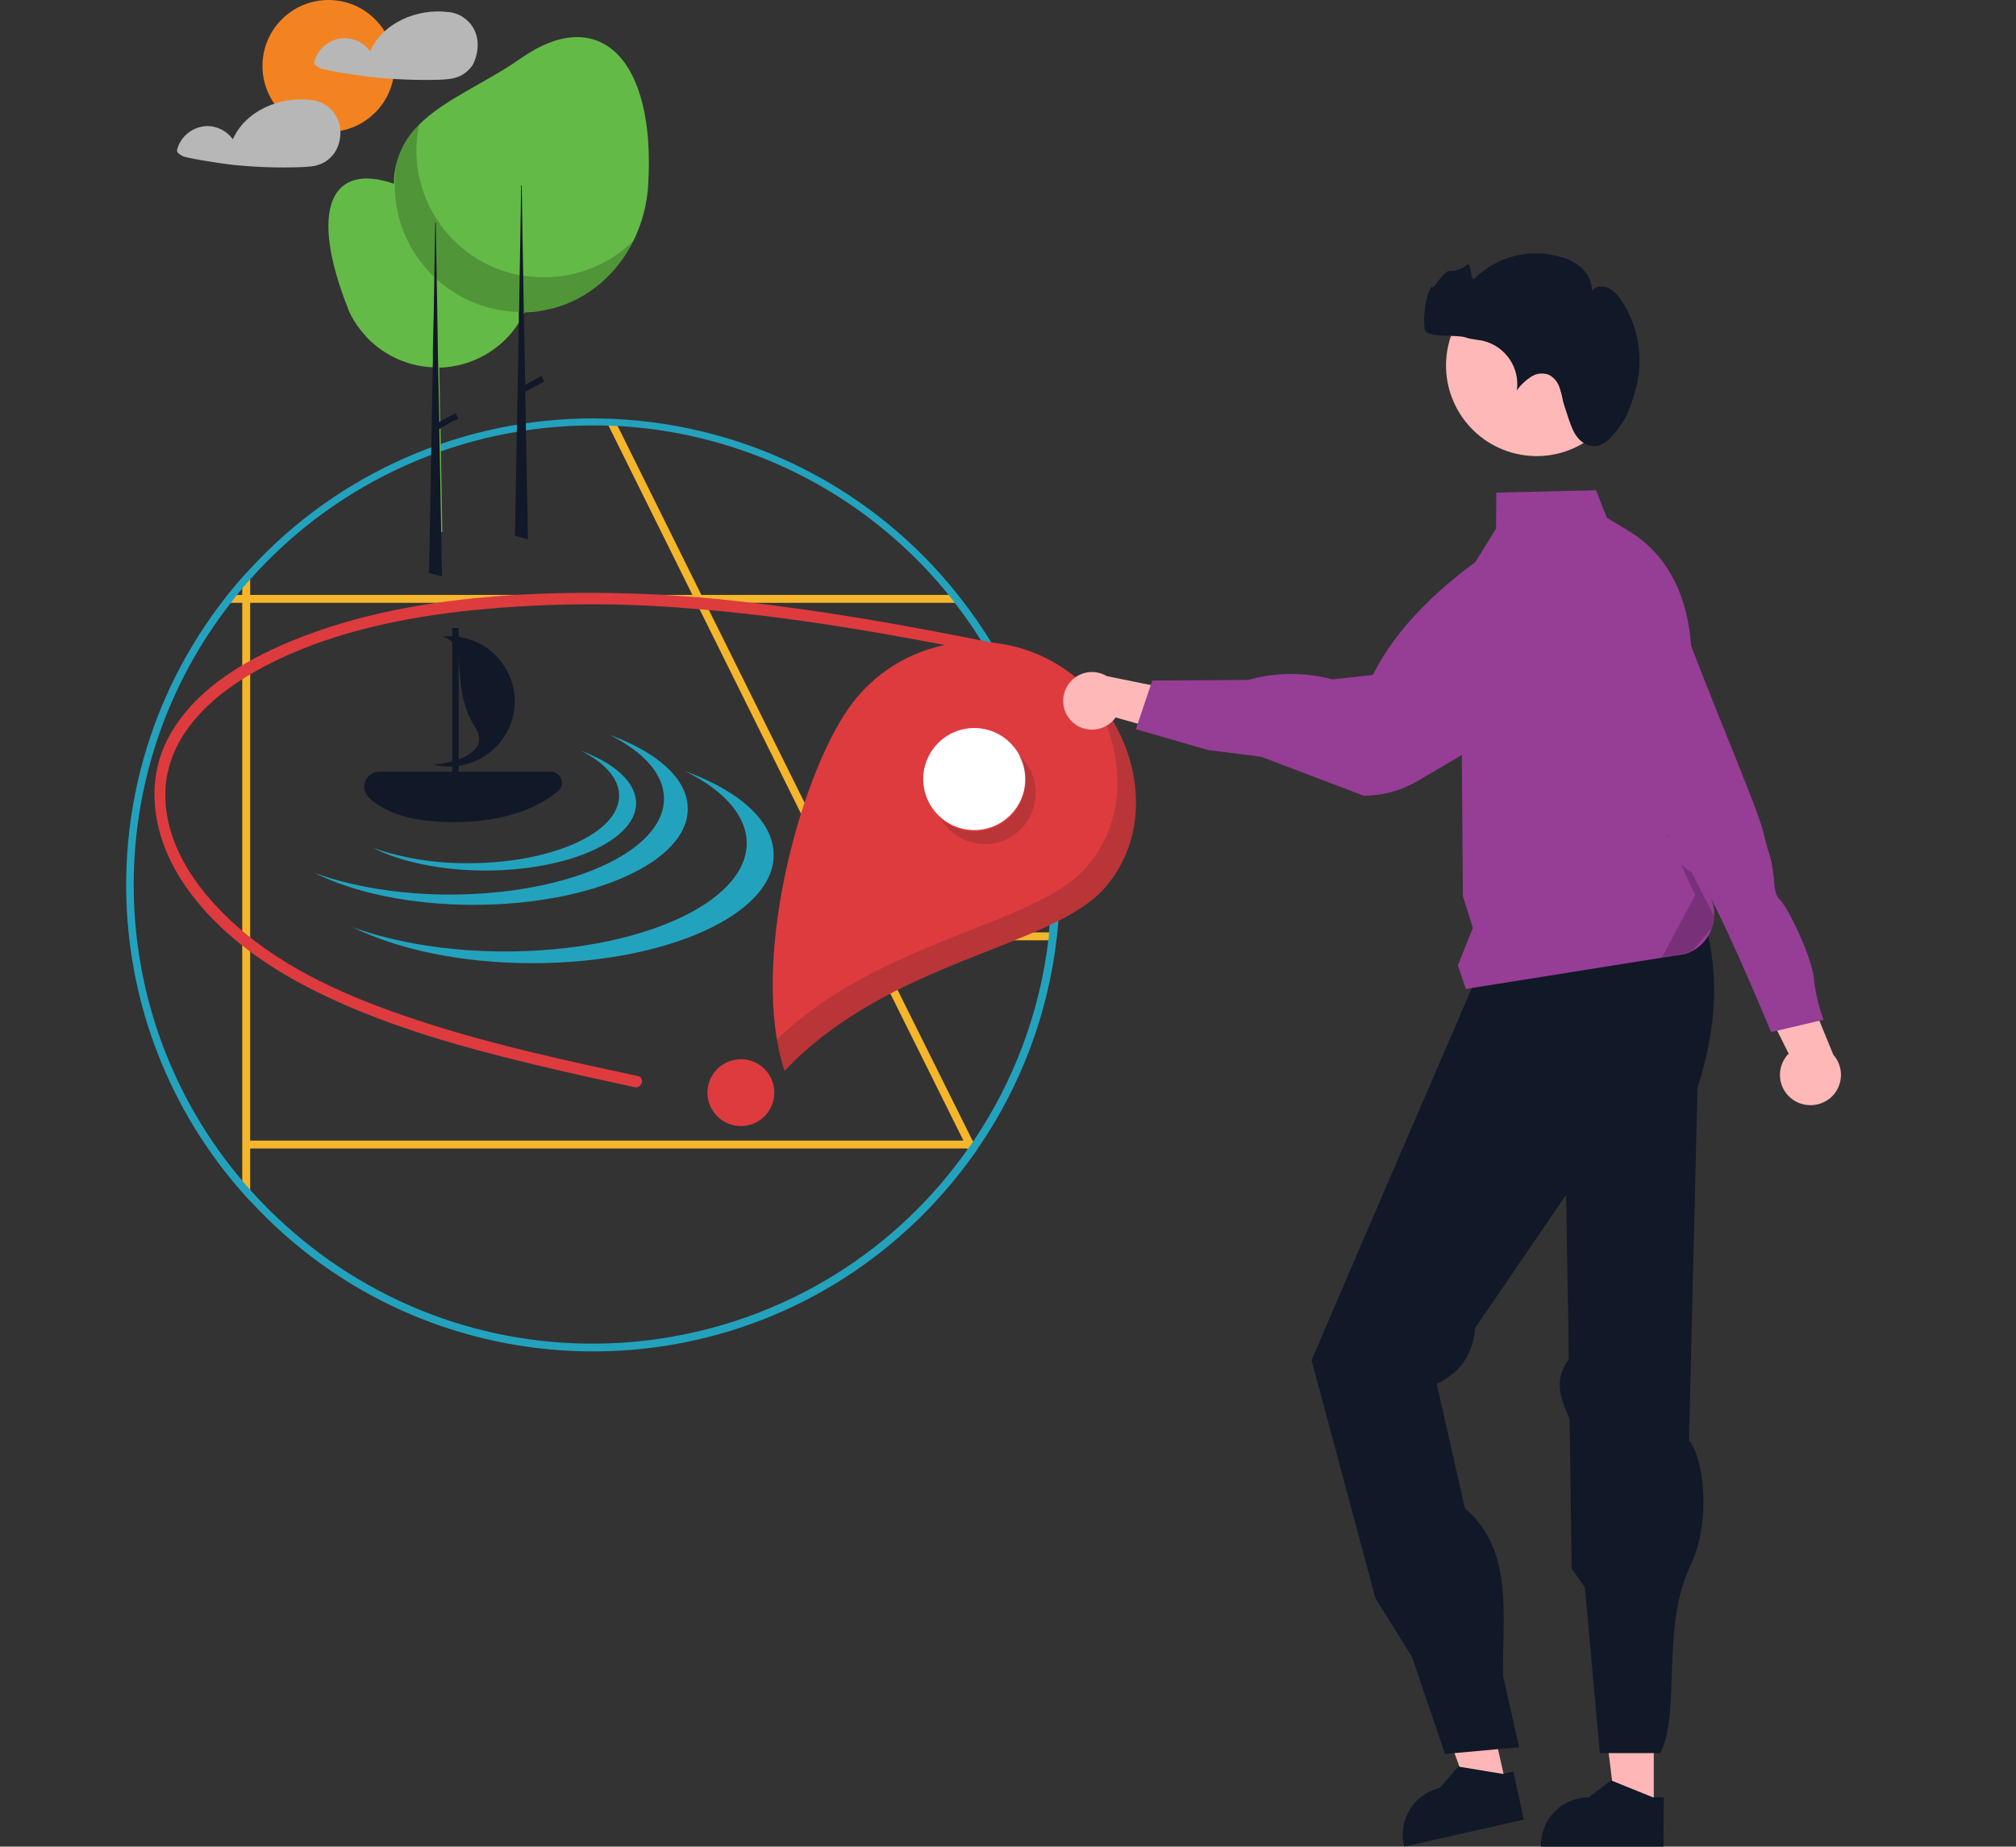 <?xml version="1.0" encoding="utf-8"?>
<!-- Generator: Adobe Illustrator 26.1.0, SVG Export Plug-In . SVG Version: 6.00 Build 0)  -->
<svg version="1.1" id="Layer_1" xmlns="http://www.w3.org/2000/svg" xmlns:xlink="http://www.w3.org/1999/xlink" x="0px" y="0px"
	 viewBox="0 0 687.4 629.8" style="enable-background:new 0 0 687.4 629.8;" xml:space="preserve">
<rect x="0" y="0" width="687.4" height="629.8" fill="#333333" stroke="none"/>
<style type="text/css">
	.st0{fill:#F38321;}
	.st1{fill:#B7B7B7;}
	.st2{fill:#F5B62B;}
	.st3{fill:#23A2BE;}
	.st4{fill:#64BA46;}
	.st5{opacity:0.2;enable-background:new    ;}
	.st6{fill:#111827;}
	.st7{fill:#DE3B3F;}
	.st8{fill:#FFFFFF;}
	.st9{opacity:0.2;fill:#231F20;enable-background:new    ;}
	.st10{fill:#FFB6B6;}
	.st11{fill:#FFB8B8;}
	.st12{fill:#963D96;}
</style>
<circle class="st0" cx="112" cy="22.5" r="22.5"/>
<path class="st1" d="M162.4,11.9c-1.3-4.3-5-7.3-9.4-7.8h-0.1c-0.1,0-0.1,0-0.2,0c-10.3-1.3-22.2,3.6-26.5,13.4
	c-2.1-2.9-5.5-4.6-9.1-4.5c-4.7,0.3-8.7,3.5-9.9,8c-0.1,0.6,0.1,1.1,0.6,1.4c0.7,0.6,1.5,1,2.4,1.2c1.9,0.4,3.7,0.8,5.6,1.1
	c3.7,0.6,7.4,1.2,11.1,1.6c7.5,0.8,15.1,1.1,22.7,0.9c2.5-0.1,5-0.2,7.3-1.3c1.7-0.8,3.1-2.1,4.2-3.6
	C162.8,19.1,163.4,15.3,162.4,11.9z"/>
<path class="st1" d="M115.6,41.9c-1.3-4.3-5-7.3-9.4-7.8h-0.1c-0.1,0-0.1,0-0.2,0c-10.3-1.3-22.2,3.6-26.5,13.4
	c-2.1-2.9-5.5-4.6-9.1-4.5c-4.7,0.3-8.7,3.5-9.9,8c-0.1,0.6,0.1,1.1,0.6,1.4c0.7,0.6,1.5,1,2.4,1.2c1.9,0.4,3.7,0.8,5.6,1.1
	c3.7,0.6,7.4,1.2,11.1,1.6c7.3,0.7,14.9,1,22.5,0.7c2.5-0.1,5-0.2,7.3-1.3c1.7-0.8,3.1-2.1,4.2-3.6C116,49.1,116.6,45.4,115.6,41.9z
	"/>
<path class="st2" d="M332.1,391.3c-0.6,0.8-2.1,1.8-2.7,2.7l0.6-1.9l-0.2-0.4l-1.3-2.7l-33.8-68l0,0l-57.2-115.3l0,0l-1.3-2.6l0,0
	L207.9,146l-1.3-2.7c1,0,2,0.1,3,0.1l1.4,2.7l28.2,56.9l0,0l1.3,2.6l0,0L296.3,318l0,0l1.3,2.6l0,0l33.8,68l0.5,0.9L332.1,391.3z"/>
<path class="st2" d="M328.4,205.6H75.7c0.7-0.9,1.4-1.8,2.1-2.7h248.5C327,203.9,327.7,204.7,328.4,205.6z"/>
<path class="st2" d="M360.4,318c-0.1,0.9-0.2,1.8-0.3,2.7h-64.7V318H360.4z"/>
<path class="st2" d="M85.3,194.2v213.4c-0.9-1-1.8-1.9-2.7-2.9V197.2C83.5,196.2,84.4,195.2,85.3,194.2z"/>
<rect x="84" y="389" class="st2" width="246.7" height="2.7"/>
<path class="st3" d="M330.5,391.3h0.3v-0.4C330.7,391,330.6,391.2,330.5,391.3z M328.5,205.3c-0.7-0.9-1.4-1.8-2.1-2.7
	c-28.5-35.8-71-57.5-116.7-59.7c-1-0.1-2-0.1-3-0.1c-1.5,0-3-0.1-4.5-0.1c-44.3,0-86.7,18.5-116.7,51.1c-0.9,1-1.8,1.9-2.7,2.9
	c-1.7,1.9-3.3,3.8-4.9,5.8c-0.7,0.9-1.4,1.8-2.1,2.7c-46.2,60.3-43.3,144.8,7,201.7c0.9,1,1.7,2,2.7,2.9
	c59.5,64.5,160.1,68.5,224.6,8.9c8-7.4,15.2-15.6,21.6-24.5c0.6-0.8,1.2-1.6,1.7-2.5c14.7-21.3,23.9-45.9,26.9-71.6
	c0.1-0.9,0.2-1.8,0.3-2.7c0.5-5.2,0.8-10.4,0.8-15.7C361.3,267,349.8,233,328.5,205.3L328.5,205.3z M357.5,320.3
	c-2.9,24.7-11.7,48.3-25.6,68.9c-0.4,0.5-0.7,1.1-1.1,1.6c-0.1,0.2-0.2,0.3-0.3,0.4c-0.1,0.1-0.2,0.3-0.3,0.4
	c-49.5,70.7-147,87.9-217.7,38.4c-9.9-7-19.1-15.1-27.1-24.1c-0.9-1-1.8-2-2.7-3.1c-48.1-56.6-49.6-139.3-3.6-197.7
	c0.7-0.9,1.4-1.8,2.1-2.7c0.5-0.6,1-1.2,1.5-1.8c0.8-1,1.7-2,2.7-3.1c29.6-33.3,72.1-52.4,116.7-52.4c2,0,3.9,0,5.9,0.1
	c1,0,2,0.1,3,0.1c43.6,2.5,84.2,23.1,111.9,56.9c0.7,0.9,1.4,1.8,2.1,2.7c25,31.8,36.7,72.1,32.7,112.4
	C357.7,318.6,357.6,319.5,357.5,320.3L357.5,320.3z M330.5,391.3h0.3v-0.4C330.7,391,330.6,391.2,330.5,391.3L330.5,391.3z"/>
<path class="st4" d="M182.1,92.3c0,0.7,0,1.5-0.1,2.2c-0.3,4.1-1.3,8.2-3.1,11.9v0.1c-0.1,0.2-0.2,0.3-0.3,0.5
	c-0.5,1.1-1.1,2.1-1.7,3.1c-5.9,9.3-16.1,15-27.1,15.3l0.3,18.8l4.3-2.2l0.8,1.4l-5,2.6l0.6,34.9v0.5l-3.3,0.7v-0.5l1-56.3
	c-8.8-0.1-17.2-3.8-23.3-10.1c-0.2-0.2-0.4-0.4-0.6-0.7l0,0c-2.5-2.7-4.6-5.9-6-9.3l0.1,0.1c-13.6-34.2-5.7-50.1,15.7-42.6
	c0.1-0.1,0.2-0.1,0.3-0.2c15.5-7.5,34.1-1.8,42.9,13c0.2,0.3,0.4,0.7,0.6,1C180.7,81.5,182.1,86.9,182.1,92.3z"/>
<path class="st4" d="M221,63.2c-0.4,6.6-2.1,13-5,18.9c-5.6,11.3-15.4,19.9-27.6,23.1c0,0,0,0-0.1,0c-3.1,0.8-6.2,1.3-9.4,1.3h-0.3
	c-0.3,0-0.7,0-1,0c-0.2,0-0.5,0-0.7,0c-23.7-0.4-42.6-19.6-42.6-43.3v-0.5c0-2.8,0.4-5.5,1.2-8.2l0,0c1.4-4.6,4-8.8,7.5-12.1
	c8.7-8.6,22.4-14,34.6-22.5C204.2,1.2,223.7,19.8,221,63.2z"/>
<path class="st5" d="M216,82.1c-5.6,11.3-15.4,19.9-27.6,23.1c0,0,0,0-0.1,0c-3.1,0.8-6.2,1.2-9.4,1.2h-0.3c-0.6,0-1.1,0-1.7,0
	c-23.7-0.6-42.6-20.1-42.3-43.9c0-2.7,0.3-5.4,0.8-8l0,0c1.4-4.6,4-8.8,7.5-12.1C138,65.8,153,88.8,176.4,93.7
	c0.2,0,0.4,0.1,0.6,0.1c0.4,0.1,0.8,0.2,1.2,0.2c1.2,0.2,2.4,0.3,3.6,0.4C194.6,95.5,207,91,216,82.1z"/>
<polygon class="st6" points="179.1,133.6 185.6,130.1 184.6,128.2 179.1,131.2 178.6,107.1 178.6,107.1 178.6,106.5 178.6,106.5 
	178.4,94.1 178.1,76.6 177.9,63.2 177.7,63.2 177.5,75.6 177.5,75.6 177.2,93.8 177,106.4 176.9,106.5 176.9,110.1 175.6,182.2 
	175.5,182.7 180,183.9 180,183.5 "/>
<path class="st7" d="M336.9,218.9c-27.5-5.5-55.1-10.5-83-13.6c-26.5-3.1-53.2-3.9-79.8-2.3c-24,1.6-48.3,5.4-70.9,14.1
	c-17.4,6.7-35.9,16.8-45.3,33.6c-9.1,16.2-5.5,35,4.3,50c11.9,18,30.4,30.4,49.6,39.4c21.9,10.3,45.3,16.9,68.8,22.6
	c11.9,2.9,23.9,5.5,35.8,8.1c2.5,0.5,3.6-3.3,1.1-3.8c-24.1-5.2-48.3-10.4-71.9-18c-21.8-7-44.1-15.9-61.9-30.6
	c-14.4-11.9-28.1-29.2-27.3-48.9c0.9-19.9,17.5-33.7,33.9-42.3c20.4-10.7,43.6-15.9,66.3-18.6c26-2.9,52.3-3.3,78.4-1.1
	c34.9,2.7,69.2,8.8,103.5,15.7"/>
<path class="st3" d="M207.8,250.6c11.6,5.8,18.6,13.4,18.6,21.8c0,18.1-32.7,32.7-73,32.7c-17.5,0-33.6-2.8-46.2-7.4
	c13.4,6.7,32.7,10.9,54.3,10.9c40.3,0,73-14.6,73-32.7C234.6,265.7,224.2,256.6,207.8,250.6z"/>
<path class="st3" d="M233.6,263c13.1,6.5,21,15.1,21,24.6c0,20.4-36.9,36.9-82.3,36.9c-19.8,0-37.9-3.1-52.1-8.3
	c15.1,7.5,37,12.3,61.3,12.3c45.5,0,82.3-16.5,82.3-36.9C263.8,280,252,269.7,233.6,263z"/>
<path class="st3" d="M198,256c8.2,4.1,13.1,9.5,13.1,15.4c0,12.7-23,23-51.4,23c-11.1,0.1-22.1-1.6-32.5-5.2
	c9.4,4.7,23.1,7.7,38.3,7.7c28.4,0,51.4-10.3,51.4-23C216.8,266.7,209.5,260.3,198,256z"/>
<path class="st6" d="M154.5,280.4c-16.8,0-24.9-4.6-28.8-8.5c-2-2-2-5.2,0-7.2c1-1,2.2-1.5,3.6-1.5h58.5c2.1,0,3.8,1.7,3.8,3.8
	c0,1.2-0.5,2.3-1.5,3C184.2,274.8,173.2,280.4,154.5,280.4z"/>
<path class="st6" d="M166.7,221.5c-4.6-3.5-10.3-5-16-4.4c10.1,2.5,2.1,16.4,11.3,30.9c5,7.9-4.7,11.8-14,12.8
	c11.9,2.9,24-4.5,26.9-16.4C177,235.9,173.7,226.9,166.7,221.5L166.7,221.5z"/>
<rect x="154.2" y="214.2" class="st6" width="2.2" height="51.3"/>
<path class="st7" d="M363.6,228.6c-24.1-16.9-57.3-11.2-74.2,12.9l0,0c-16.9,24.1-33.9,87.1-21.9,123.7
	c35.8-37.8,90.8-41.7,109.1-62.3C396,280.9,387.6,245.6,363.6,228.6z"/>
<circle id="af3c8991-f89c-43e0-a050-89c81726f2a6" class="st8" cx="332.2" cy="265.7" r="17.4"/>
<ellipse id="a49e5b2e-c339-415c-b240-8977b61bd9a6" transform="matrix(0.16 -0.987 0.987 0.16 -155.666 562.437)" class="st7" cx="252.7" cy="372.7" rx="11.4" ry="11.4"/>
<path class="st9" d="M350.8,261.7c4.8,8.3,2,18.9-6.2,23.8s-18.9,2-23.8-6.2c7.2,6.3,18.2,5.6,24.5-1.6c4.9-5.6,5.7-13.8,1.9-20.2
	C348.6,258.7,349.8,260.1,350.8,261.7z"/>
<path class="st9" d="M376.5,302.9c-18.3,20.6-73.3,24.5-109.1,62.3c-1.1-3.5-2-7-2.6-10.6c35.8-34.4,87.7-38.7,105.4-58.6
	c15.8-17.8,13.3-44.3-0.9-62.8C388.9,251.5,394.4,282.8,376.5,302.9z"/>
<polygon class="st10" points="563.9,617.2 550.9,617.2 544.7,567.2 563.9,567.2 "/>
<path class="st6" d="M567.2,629.8h-41.8v-0.5c0-9,7.3-16.3,16.3-16.3l0,0l7.6-5.8l14.3,5.8h3.7L567.2,629.8z"/>
<polygon class="st10" points="513.6,609.1 501,611.9 483.9,564.5 502.6,560.3 "/>
<path class="st6" d="M519.6,620.6l-40.8,9.2l-0.1-0.5c-2-8.8,3.5-17.5,12.3-19.5l0,0l6.2-7.3l15.2,2.5l3.6-0.8L519.6,620.6z"/>
<path class="st6" d="M580.3,311.4c6.1,18.3,5.4,38.2-1.5,59.6l-2.9,120.3c4.9,5.4,7.9,27.2,0.4,42.9c-10,20.9-3.1,49.9-10.2,63.7
	h-20.6l-5.1-56.5l-4.5-6.4l-0.7-51c-2.7-6.5-5.9-12.9-0.3-20.4l-0.1-8.9l-0.8-47.2l-31,45.4c-0.9,10.3-6.1,15.6-13.1,19.1l9.6,42.4
	c16.8,14.4,12.7,36.6,13,57.2l5.5,24.3l-25.3,2.3l-11.2-33L469,545.1l-21.8-81.2l15.2-35.4l6.2-14.4l34.8-80.7L580.3,311.4z"/>
<path class="st11" d="M365.4,246c3.8,3.8,10,3.8,13.9,0c0.4-0.4,0.8-0.9,1.1-1.3l33.5,9.4l-5.5-17.2l-31-6.3
	c-4.7-2.8-10.7-1.3-13.5,3.4C361.6,237.8,362.2,242.8,365.4,246z"/>
<path class="st12" d="M392.9,232.1l32.7-0.2l0,0c8.8-2.5,18.1-2.7,27.1-0.6l1.7,0.4l13.7-1.5c8.1-16.3,23.2-31,43.5-44.5
	c12-9.6,29.5-7.8,39.1,4.2c0.7,0.8,1.3,1.7,1.9,2.7l0,0c7.8,12.5,4.6,28.9-7.5,37.5l-61.8,36.3c-5.4,3.2-11.6,4.9-17.9,5l0,0
	l-0.1,0.1L430,258.1l-18.1-2.3l-24.6-7.1L392.9,232.1z"/>
<ellipse transform="matrix(0.173 -0.985 0.985 0.173 310.343 619.396)" class="st11" cx="524.2" cy="124.8" rx="30.9" ry="30.9"/>
<path class="st6" d="M553,144.4c2.3-3.3,3.9-8.5,4.9-12.3c2.6-10.2,0.7-21-5.1-29.7c-1.1-1.8-2.6-3.2-4.4-4.2
	c-1.9-0.8-4.3-0.6-5.6,0.9c0-2.8-1.2-5.5-3.2-7.4s-4.5-3.3-7.2-4c-10.5-3.2-21.8-0.4-29.6,7.3c-1.5,1.5-1-6.1-2.6-4.7
	s-3.7,2.2-5.9,2.1c-2.1-0.2-6,7.3-6,5.2c-2.2,2.2-3.2,11.6-2.5,14.7s11,1.7,14,2.8c2,0.7,4.1,0.7,6.1,1.2
	c7.5,1.9,12.4,9.2,11.3,16.8c1.3-1.8,2.9-3.3,4.7-4.5c1.8-1.3,4.1-1.5,6.2-0.8c1.9,1,3.2,2.7,3.8,4.8c0.7,2,0.9,4.1,1.6,6.1
	c2,5.8,3.1,11.9,8.7,13.3C546.7,153,549.9,148.9,553,144.4z"/>
<path class="st12" d="M582.9,305.3l-3.4-6.8c-4.2-25.7-8.2-49.7-2.7-71.3c0.3-18.8-5.5-36.5-21.6-46.2l-7.3-4.4l-3.7-9.4l-34,0.8
	l-0.1,12.3L498,199.9v0.1l0.8,105.6l3.4,10.9l-5.1,12.7l2.7,8.1l67-10.7l7.8-1.2c0.9-0.3,1.8-0.7,2.6-1.1c2.8-1.6,5-4,6.2-7
	c0.1-0.2,0.1-0.3,0.2-0.5c0.5-1.4,0.8-2.8,0.9-4.3C584.6,309.9,584,307.5,582.9,305.3z"/>
<path class="st5" d="M584.4,312.4c-0.1,1.5-0.4,2.9-0.9,4.3l-6.4,7.5c-0.8,0.5-1.7,0.8-2.6,1.1l-7.8,1.2l11.3-21.2l-24.8-54.2
	L584.4,312.4z"/>
<path class="st11" d="M611.4,375.1c-4.7-3.2-5.9-9.6-2.7-14.3c0.3-0.5,0.7-1,1.2-1.4l-16.3-32.8l18.9,2.3l12.6,30.8
	c3.8,4.3,3.4,10.8-0.8,14.6C620.6,377.5,615.3,377.8,611.4,375.1L611.4,375.1z"/>
<path class="st12" d="M545.3,262.4l12.4-1.7c0,0,1.2,18.6,7.1,21.5s3.9,3.3,4.6,6.3s3.9,7.5,8.5,9.6s26,53.9,26,53.9l17.9-4.2
	c-1.7-4.5-2.8-9.2-3.3-14c-0.6-7.2-8.8-24.2-11.5-26.8s-1.6-7-3-13s-0.4-0.4-2.8-10.4s-28.5-69.7-29.6-78.9s-13.9-14.6-13.9-14.6
	l-10,2.3L545.3,262.4z"/>
<polygon class="st6" points="149.8,146.3 156.3,142.8 155.3,140.9 149.8,143.9 149.3,119.7 149.3,119.7 149.3,119.2 149.3,119.1 
	149.1,106.8 148.8,89.3 148.6,75.9 148.4,75.9 148.2,88.3 148.2,88.3 147.9,106.5 147.6,119.1 147.6,119.2 147.6,122.8 146.3,194.9 
	146.2,195.4 150.7,196.6 150.7,196.1 "/>
</svg>
